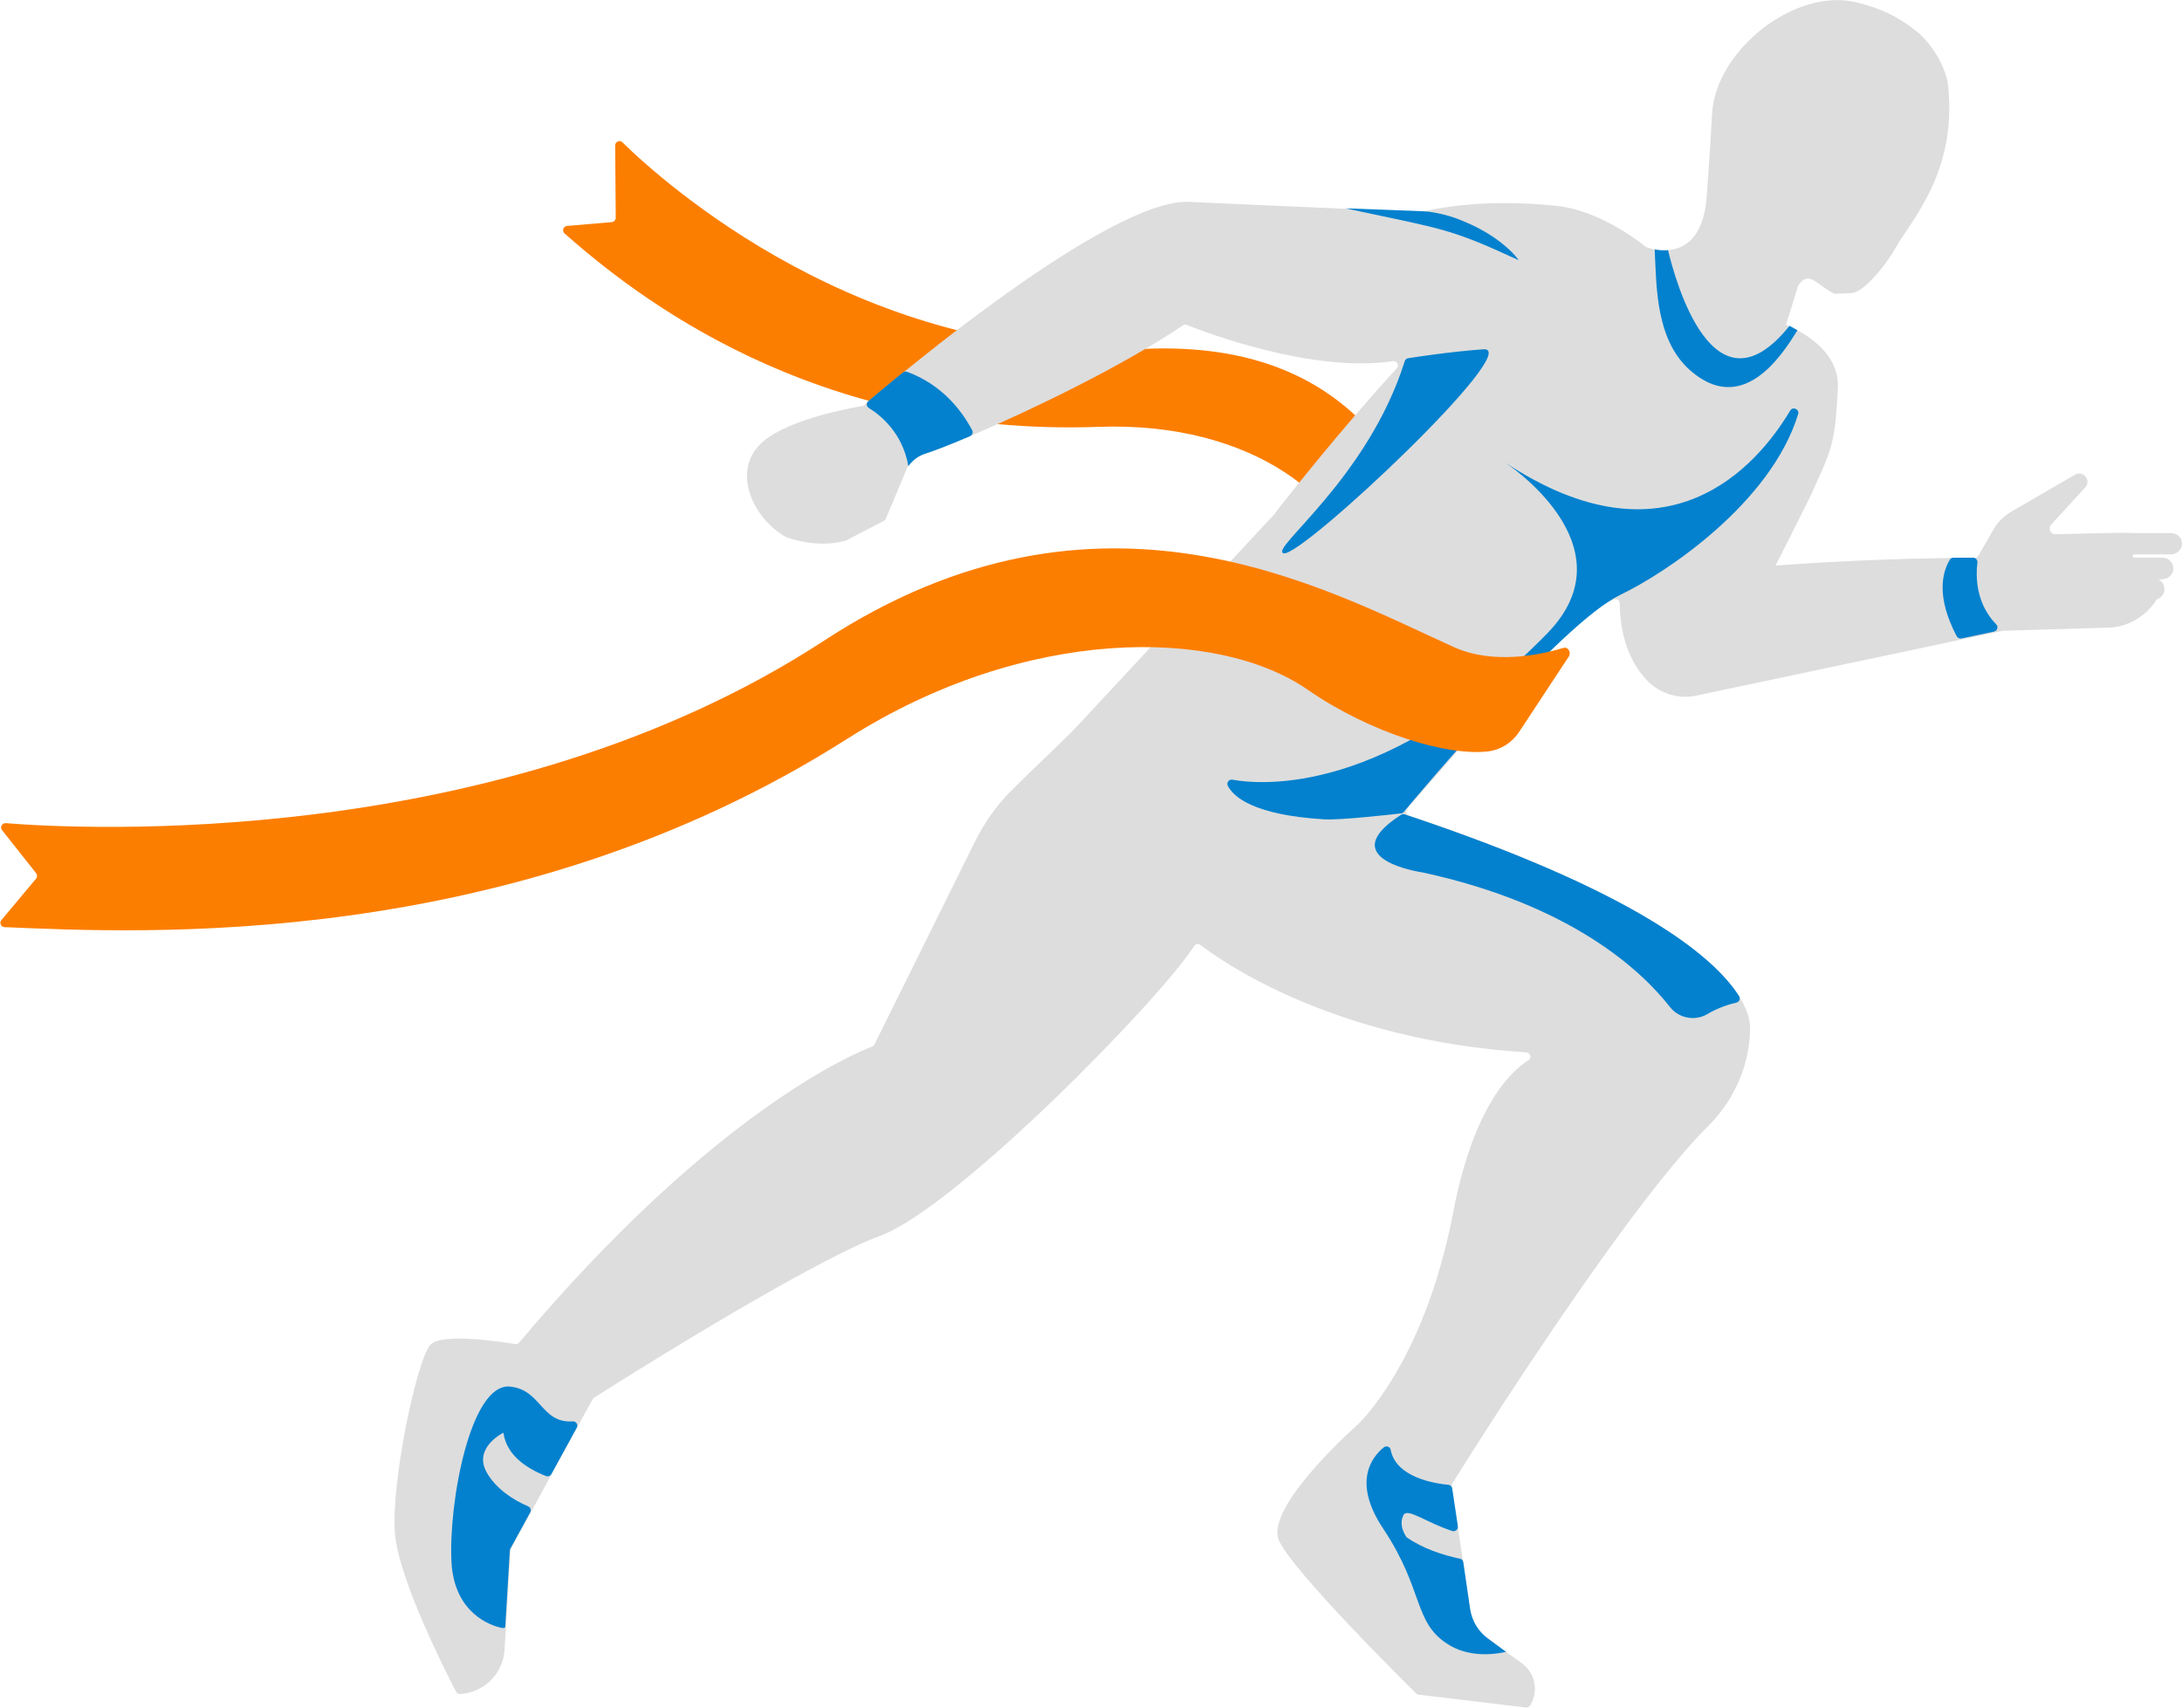 <svg xmlns:inkscape="http://www.inkscape.org/namespaces/inkscape" xmlns:sodipodi="http://sodipodi.sourceforge.net/DTD/sodipodi-0.dtd" xmlns:xlink="http://www.w3.org/1999/xlink" xmlns="http://www.w3.org/2000/svg" xmlns:svg="http://www.w3.org/2000/svg" id="svg1" width="87.183" height="68.241" viewBox="0 0 87.183 68.241" sodipodi:docname="icons-70px.ai"><defs id="defs1"><clipPath clipPathUnits="userSpaceOnUse" id="clipPath252"><path d="M 0,51.18 H 65.387 V 0 H 0 Z" transform="translate(-45.403,-31.205)" id="path252"></path></clipPath><clipPath clipPathUnits="userSpaceOnUse" id="clipPath254"><path d="M 0,51.18 H 65.387 V 0 H 0 Z" transform="translate(-65.38,-34.825)" id="path254"></path></clipPath><clipPath clipPathUnits="userSpaceOnUse" id="clipPath256"><path d="M 0,51.18 H 65.387 V 0 H 0 Z" transform="translate(-52.116,-21.327)" id="path256"></path></clipPath><clipPath clipPathUnits="userSpaceOnUse" id="clipPath258"><path d="M 0,51.18 H 65.387 V 0 H 0 Z" transform="translate(-45.133,-1.677)" id="path258"></path></clipPath><clipPath clipPathUnits="userSpaceOnUse" id="clipPath260"><path d="M 0,51.18 H 65.387 V 0 H 0 Z" transform="translate(-14.578,-7.068)" id="path260"></path></clipPath><clipPath clipPathUnits="userSpaceOnUse" id="clipPath262"><path d="M 0,51.18 H 65.387 V 0 H 0 Z" transform="translate(-53.884,-38.769)" id="path262"></path></clipPath><clipPath clipPathUnits="userSpaceOnUse" id="clipPath264"><path d="M 0,51.18 H 65.387 V 0 H 0 Z" transform="translate(-59.753,-32.253)" id="path264"></path></clipPath><clipPath clipPathUnits="userSpaceOnUse" id="clipPath266"><path d="M 0,51.18 H 65.387 V 0 H 0 Z" transform="translate(-29.133,-38.287)" id="path266"></path></clipPath><clipPath clipPathUnits="userSpaceOnUse" id="clipPath268"><path d="M 0,51.18 H 65.387 V 0 H 0 Z" transform="translate(-29.412,-41.848)" id="path268"></path></clipPath><clipPath clipPathUnits="userSpaceOnUse" id="clipPath270"><path d="M 0,51.18 H 65.387 V 0 H 0 Z" transform="translate(-45.511,-43.382)" id="path270"></path></clipPath><clipPath clipPathUnits="userSpaceOnUse" id="clipPath272"><path d="M 0,51.18 H 65.387 V 0 H 0 Z" transform="translate(-42.095,-40.357)" id="path272"></path></clipPath><clipPath clipPathUnits="userSpaceOnUse" id="clipPath274"><path d="M 0,51.18 H 65.387 V 0 H 0 Z" transform="translate(-53.625,-41.416)" id="path274"></path></clipPath><clipPath clipPathUnits="userSpaceOnUse" id="clipPath276"><path d="M 0,51.18 H 65.387 V 0 H 0 Z" transform="translate(-47.013,-31.508)" id="path276"></path></clipPath></defs><g id="layer-MC0" inkscape:groupmode="layer" inkscape:label="Layer 1" transform="translate(-338.991)"><path id="path251" d="m 0,0 -2.01,-0.951 c -0.291,-0.14 -0.583,-0.151 -0.799,-0.032 -0.724,0.4 -1.524,1.837 -1.761,3.522 -0.346,2.409 -3.263,4.808 -7.898,4.646 -8.612,-0.312 -13.95,3.971 -16.024,5.796 -0.086,0.075 -0.039,0.217 0.075,0.226 l 1.34,0.115 c 0.067,0.006 0.119,0.063 0.119,0.131 l -0.018,2.164 c -0.001,0.116 0.135,0.177 0.218,0.096 1.202,-1.178 7.219,-6.609 15.564,-6.194 7.25,0.357 8.579,-5.111 9.573,-7.898 C -1.307,0.756 -0.4,0.389 0.065,0.248 0.14,0.205 0.108,0.043 0,0" style="fill:#fc7e00;fill-opacity:1;fill-rule:nonzero;stroke:none" transform="matrix(1.333,0,0,-1.333,399.529,26.633)" clip-path="url(#clipPath252)"></path><path id="path253" d="m 0,0 c -0.032,-0.151 -0.173,-0.259 -0.335,-0.259 h -1.102 c -0.043,-0.022 -0.043,-0.076 0,-0.098 h 0.864 c 0.195,0 0.357,-0.183 0.314,-0.388 -0.033,-0.152 -0.173,-0.26 -0.335,-0.26 h -0.108 c 0.108,-0.054 0.183,-0.162 0.183,-0.291 0,-0.152 -0.097,-0.27 -0.237,-0.314 -0.022,-0.032 -0.033,-0.054 -0.054,-0.086 0,0 -0.443,-0.702 -1.34,-0.757 L -5.358,-2.549 C -5.366,-2.55 -5.373,-2.551 -5.381,-2.552 l -1.318,-0.279 -7.768,-1.642 c -0.562,-0.151 -1.167,0.022 -1.567,0.443 -0.408,0.428 -0.797,1.145 -0.812,2.297 -0.001,0.096 -0.099,0.164 -0.185,0.123 -1.13,-0.545 -2.1,-1.386 -2.817,-2.431 l -3.372,-3.84 c -0.061,-0.07 -0.028,-0.18 0.059,-0.209 7.239,-2.425 9.369,-4.453 9.979,-5.567 0.303,-0.54 0.238,-0.875 0.238,-0.94 l -0.01,-0.173 c -0.087,-0.994 -0.53,-1.912 -1.232,-2.615 -1.74,-1.728 -4.452,-5.737 -6.159,-8.341 -0.815,-1.256 -1.401,-2.189 -1.522,-2.383 -0.016,-0.026 -0.021,-0.054 -0.016,-0.084 l 0.209,-1.39 0.119,-0.789 0.216,-1.48 c 0.054,-0.367 0.249,-0.691 0.551,-0.907 l 0.54,-0.4 0.465,-0.336 c 0.404,-0.292 0.513,-0.846 0.249,-1.269 -0.027,-0.043 -0.076,-0.066 -0.126,-0.06 l -3.212,0.385 c -0.029,0.003 -0.052,0.013 -0.073,0.033 -0.343,0.338 -3.669,3.632 -4.11,4.575 -0.464,1.005 2.334,3.468 2.334,3.468 0,0 1.999,1.804 2.874,6.342 0.592,3.106 1.654,4.213 2.266,4.602 0.105,0.067 0.057,0.226 -0.068,0.234 -5.781,0.361 -9.126,2.727 -9.767,3.221 -0.061,0.047 -0.147,0.029 -0.189,-0.037 -1.047,-1.631 -7.129,-7.838 -9.399,-8.679 -2.248,-0.832 -8.154,-4.581 -8.586,-4.857 -0.019,-0.011 -0.031,-0.026 -0.042,-0.045 l -0.34,-0.619 -0.94,-1.718 -0.497,-0.918 -0.667,-1.217 c -0.009,-0.017 -0.015,-0.036 -0.015,-0.055 l -0.139,-2.305 -0.044,-0.68 c -0.041,-0.717 -0.622,-1.284 -1.328,-1.326 -0.052,-0.004 -0.102,0.025 -0.126,0.071 -0.258,0.496 -1.712,3.336 -1.83,4.734 -0.13,1.534 0.67,5.272 1.069,5.672 0.358,0.357 2.154,0.076 2.534,0.012 0.045,-0.007 0.09,0.011 0.119,0.046 5.877,6.973 10.109,8.695 10.582,8.872 0.031,0.012 0.053,0.033 0.067,0.063 l 3.024,6.101 c 0.281,0.562 0.649,1.081 1.092,1.523 0.691,0.692 1.609,1.535 1.966,1.924 l 5.921,6.364 c 0.032,0.053 0.075,0.108 0.119,0.162 1.651,2.102 2.989,3.599 3.536,4.196 0.085,0.092 0.003,0.232 -0.121,0.213 -2.428,-0.366 -5.687,0.891 -6.174,1.087 -0.039,0.016 -0.081,0.011 -0.116,-0.013 -1.773,-1.199 -4.459,-2.498 -6.255,-3.268 -0.627,-0.271 -1.145,-0.476 -1.48,-0.584 -0.206,-0.065 -0.368,-0.194 -0.497,-0.367 -0.022,-0.022 -0.033,-0.043 -0.044,-0.076 L -38.845,0.81 c -0.013,-0.027 -0.034,-0.05 -0.061,-0.065 l -1.111,-0.576 c -0.009,-0.005 -0.019,-0.008 -0.028,-0.011 -0.805,-0.245 -1.67,0.057 -1.779,0.097 -0.008,0.003 -0.015,0.006 -0.023,0.011 -0.934,0.533 -1.573,1.834 -0.842,2.694 0.685,0.806 2.845,1.18 3.134,1.227 0.023,0.004 0.039,0.011 0.057,0.026 0.106,0.092 0.551,0.472 1.207,1.005 0.616,0.497 1.415,1.135 2.29,1.783 0.011,0 0.011,0.011 0.022,0.011 0.043,0.033 0.086,0.065 0.13,0.097 0.216,0.162 0.443,0.324 0.669,0.487 2.021,1.437 4.236,2.766 5.424,2.712 1.329,-0.065 3.198,-0.141 4.679,-0.206 1.134,-0.043 2.031,-0.075 2.28,-0.086 h 0.064 l 0.13,0.032 c 0.432,0.098 1.869,0.357 3.868,0.14 1.394,-0.151 2.669,-1.231 2.669,-1.231 0,0 0.021,-0.011 0.064,-0.022 0.044,-0.01 0.109,-0.032 0.184,-0.054 0.044,-0.011 0.098,-0.021 0.151,-0.021 0.076,-0.011 0.163,-0.011 0.249,0 0.486,0.032 1.081,0.335 1.178,1.599 0.075,1.015 0.129,1.847 0.162,2.495 0.108,1.892 2.463,3.771 4.311,3.339 0.951,-0.227 1.448,-0.583 1.804,-0.864 0.497,-0.389 0.918,-1.134 0.962,-1.664 C -6.742,11.161 -8.114,9.767 -8.6,8.892 -8.795,8.535 -9.519,7.563 -9.918,7.574 l -0.487,-0.022 c -0.529,0.249 -0.767,0.735 -1.091,0.249 l -0.367,-1.178 c 0.021,-0.011 0.054,-0.022 0.075,-0.032 0.076,-0.033 0.162,-0.076 0.238,-0.119 0.13,-0.065 0.259,-0.141 0.378,-0.227 0.497,-0.356 0.897,-0.843 0.864,-1.523 -0.086,-1.74 -0.205,-1.87 -0.831,-3.252 l -0.692,-1.383 -0.346,-0.681 c 0,0 2.42,0.194 5.23,0.227 h 0.735 c 0.046,0 0.089,0.024 0.113,0.064 l 0.524,0.908 c 0.141,0.184 0.313,0.335 0.508,0.443 l 1.901,1.102 c 0.227,0.076 0.422,-0.162 0.303,-0.367 L -3.911,0.638 C -4.019,0.519 -3.933,0.335 -3.781,0.346 l 1.901,0.043 c 0.054,0 0.303,0 0.573,-0.011 h 0.95 C -0.119,0.389 0.043,0.216 0,0" style="fill:#dddddd;fill-opacity:1;fill-rule:nonzero;stroke:none" transform="matrix(1.333,0,0,-1.333,426.165,21.807)" clip-path="url(#clipPath254)"></path><path id="path255" d="m 0,0 c 0.047,-0.074 0.005,-0.172 -0.081,-0.192 -0.197,-0.045 -0.533,-0.143 -0.873,-0.345 -0.367,-0.216 -0.843,-0.129 -1.113,0.205 -0.843,1.081 -2.938,3.069 -7.422,4.042 0,0 -2.728,0.382 -0.651,1.724 0.034,0.023 0.08,0.029 0.118,0.016 C -3.012,3.117 -0.735,1.157 0,0" style="fill:#0381ce;fill-opacity:1;fill-rule:nonzero;stroke:none" transform="matrix(1.333,0,0,-1.333,408.479,39.805)" clip-path="url(#clipPath256)"></path><path id="path257" d="m 0,0 c -0.497,-0.108 -1.178,-0.13 -1.74,0.227 -1.048,0.659 -0.713,1.62 -1.944,3.468 -0.942,1.413 -0.323,2.162 0.02,2.437 0.072,0.057 0.186,0.021 0.203,-0.07 0.16,-0.853 1.374,-1.021 1.731,-1.053 0.06,-0.005 0.105,-0.05 0.114,-0.109 l 0.17,-1.131 C -1.432,3.674 -1.523,3.594 -1.614,3.624 -2.407,3.882 -2.969,4.335 -3.079,4.095 -3.241,3.771 -2.982,3.436 -2.982,3.436 c 0.48,-0.337 1.096,-0.539 1.599,-0.642 0.054,-0.011 0.092,-0.053 0.1,-0.106 L -1.08,1.296 c 0.054,-0.367 0.248,-0.691 0.551,-0.907 z" style="fill:#0381ce;fill-opacity:1;fill-rule:nonzero;stroke:none" transform="matrix(1.333,0,0,-1.333,399.168,66.005)" clip-path="url(#clipPath258)"></path><path id="path259" d="M 0,0 C 0.274,-0.498 0.812,-0.846 1.247,-1.028 1.319,-1.058 1.35,-1.141 1.312,-1.209 L 0.716,-2.298 C 0.707,-2.314 0.702,-2.333 0.7,-2.352 L 0.562,-4.657 0.508,-4.678 c 0,0 -0.033,0 -0.076,0.011 -0.303,0.064 -1.394,0.432 -1.48,1.955 -0.097,1.761 0.562,5.381 1.75,5.273 0.941,-0.09 0.936,-1.107 1.883,-1.043 0.1,0.007 0.171,-0.1 0.122,-0.189 L 1.946,-0.062 C 1.914,-0.119 1.846,-0.146 1.785,-0.122 1.217,0.102 0.6,0.496 0.508,1.178 0.508,1.178 -0.4,0.735 0,0" style="fill:#0381ce;fill-opacity:1;fill-rule:nonzero;stroke:none" transform="matrix(1.333,0,0,-1.333,358.428,58.817)" clip-path="url(#clipPath260)"></path><path id="path261" d="m 0,0 c 0.045,0.146 -0.159,0.239 -0.238,0.108 -0.968,-1.623 -3.655,-4.814 -8.578,-1.535 0,0 3.879,-2.496 1.297,-5.143 -4.758,-4.861 -8.546,-4.547 -9.438,-4.387 -0.107,0.019 -0.187,-0.092 -0.136,-0.188 0.166,-0.32 0.762,-0.871 2.885,-1 0.478,-0.029 2.013,0.144 2.307,0.178 0.033,0.004 0.059,0.018 0.08,0.043 0.408,0.491 4.724,5.645 6.473,6.5 C -3.96,-4.764 -0.821,-2.667 0,0" style="fill:#0381ce;fill-opacity:1;fill-rule:nonzero;stroke:none" transform="matrix(1.333,0,0,-1.333,410.837,16.549)" clip-path="url(#clipPath262)"></path><path id="path263" d="m 0,0 -0.974,-0.206 c -0.057,-0.012 -0.118,0.018 -0.145,0.07 -0.602,1.151 -0.45,1.877 -0.206,2.29 0.023,0.04 0.066,0.061 0.113,0.061 h 0.589 c 0.078,0 0.135,-0.07 0.126,-0.147 C -0.613,1.07 -0.19,0.478 0.069,0.216 0.14,0.145 0.099,0.021 0,0" style="fill:#0381ce;fill-opacity:1;fill-rule:nonzero;stroke:none" transform="matrix(1.333,0,0,-1.333,418.661,25.237)" clip-path="url(#clipPath264)"></path><path id="path265" d="m 0,0 c 0.036,-0.067 0.001,-0.151 -0.068,-0.18 -0.568,-0.242 -1.037,-0.427 -1.349,-0.527 -0.205,-0.065 -0.367,-0.195 -0.497,-0.368 -0.174,1.02 -0.869,1.549 -1.183,1.741 -0.075,0.046 -0.083,0.149 -0.016,0.206 0.186,0.158 0.547,0.462 1.03,0.856 0.036,0.03 0.091,0.04 0.135,0.023 C -0.937,1.376 -0.34,0.64 0,0" style="fill:#0381ce;fill-opacity:1;fill-rule:nonzero;stroke:none" transform="matrix(1.333,0,0,-1.333,377.835,17.191)" clip-path="url(#clipPath266)"></path><path id="path267" d="M 0,0 C 0.043,0.032 0.087,0.065 0.13,0.097 0.076,0.054 0.032,0.022 0,0" style="fill:#0381ce;fill-opacity:1;fill-rule:nonzero;stroke:none" transform="matrix(1.333,0,0,-1.333,378.208,12.444)" clip-path="url(#clipPath268)"></path><path id="path269" d="m 0,0 c -2.107,0.973 -2.226,0.919 -5.197,1.556 1.135,-0.043 2.031,-0.076 2.28,-0.086 0.043,0 0.616,-0.011 1.34,-0.335 C -0.735,0.778 -0.194,0.281 0,0" style="fill:#0381ce;fill-opacity:1;fill-rule:nonzero;stroke:none" transform="matrix(1.333,0,0,-1.333,399.673,10.398)" clip-path="url(#clipPath270)"></path><path id="path271" d="M 0,0 C 0.015,0.046 0.052,0.08 0.1,0.088 0.377,0.132 1.367,0.283 2.357,0.356 3.632,0.454 -3.11,-5.899 -3.629,-5.759 -4.079,-5.641 -1.11,-3.531 0,0" style="fill:#0381ce;fill-opacity:1;fill-rule:nonzero;stroke:none" transform="matrix(1.333,0,0,-1.333,395.118,14.431)" clip-path="url(#clipPath272)"></path><path id="path273" d="m 0,0 c -2.28,-2.842 -3.425,1.361 -3.641,2.269 -0.087,-0.011 -0.173,0 -0.249,0 -0.054,0.011 -0.108,0.011 -0.151,0.022 0.054,-1.135 0.032,-2.723 1.07,-3.631 1.523,-1.329 2.679,0.335 3.209,1.21 z" style="fill:#0381ce;fill-opacity:1;fill-rule:nonzero;stroke:none" transform="matrix(1.333,0,0,-1.333,410.492,13.02)" clip-path="url(#clipPath274)"></path><path id="path275" d="m 0,0 -1.48,-2.247 c -0.216,-0.335 -0.551,-0.541 -0.908,-0.595 -1.232,-0.162 -3.555,0.541 -5.445,1.848 -2.701,1.869 -8.449,1.923 -13.787,-1.469 -10.084,-6.417 -21.192,-5.821 -25.27,-5.651 -0.108,0.005 -0.161,0.13 -0.092,0.213 l 1.038,1.24 c 0.04,0.047 0.04,0.116 0.002,0.164 l -1.021,1.29 c -0.071,0.089 -0.003,0.219 0.11,0.21 2.093,-0.17 14.786,-0.892 24.531,5.472 8.255,5.392 15.04,1.535 18.875,-0.194 1.189,-0.54 2.615,-0.227 3.296,-0.022 C -0.022,0.292 0.076,0.119 0,0" style="fill:#fc7e00;fill-opacity:1;fill-rule:nonzero;stroke:none" transform="matrix(1.333,0,0,-1.333,401.675,26.23)" clip-path="url(#clipPath276)"></path></g></svg>